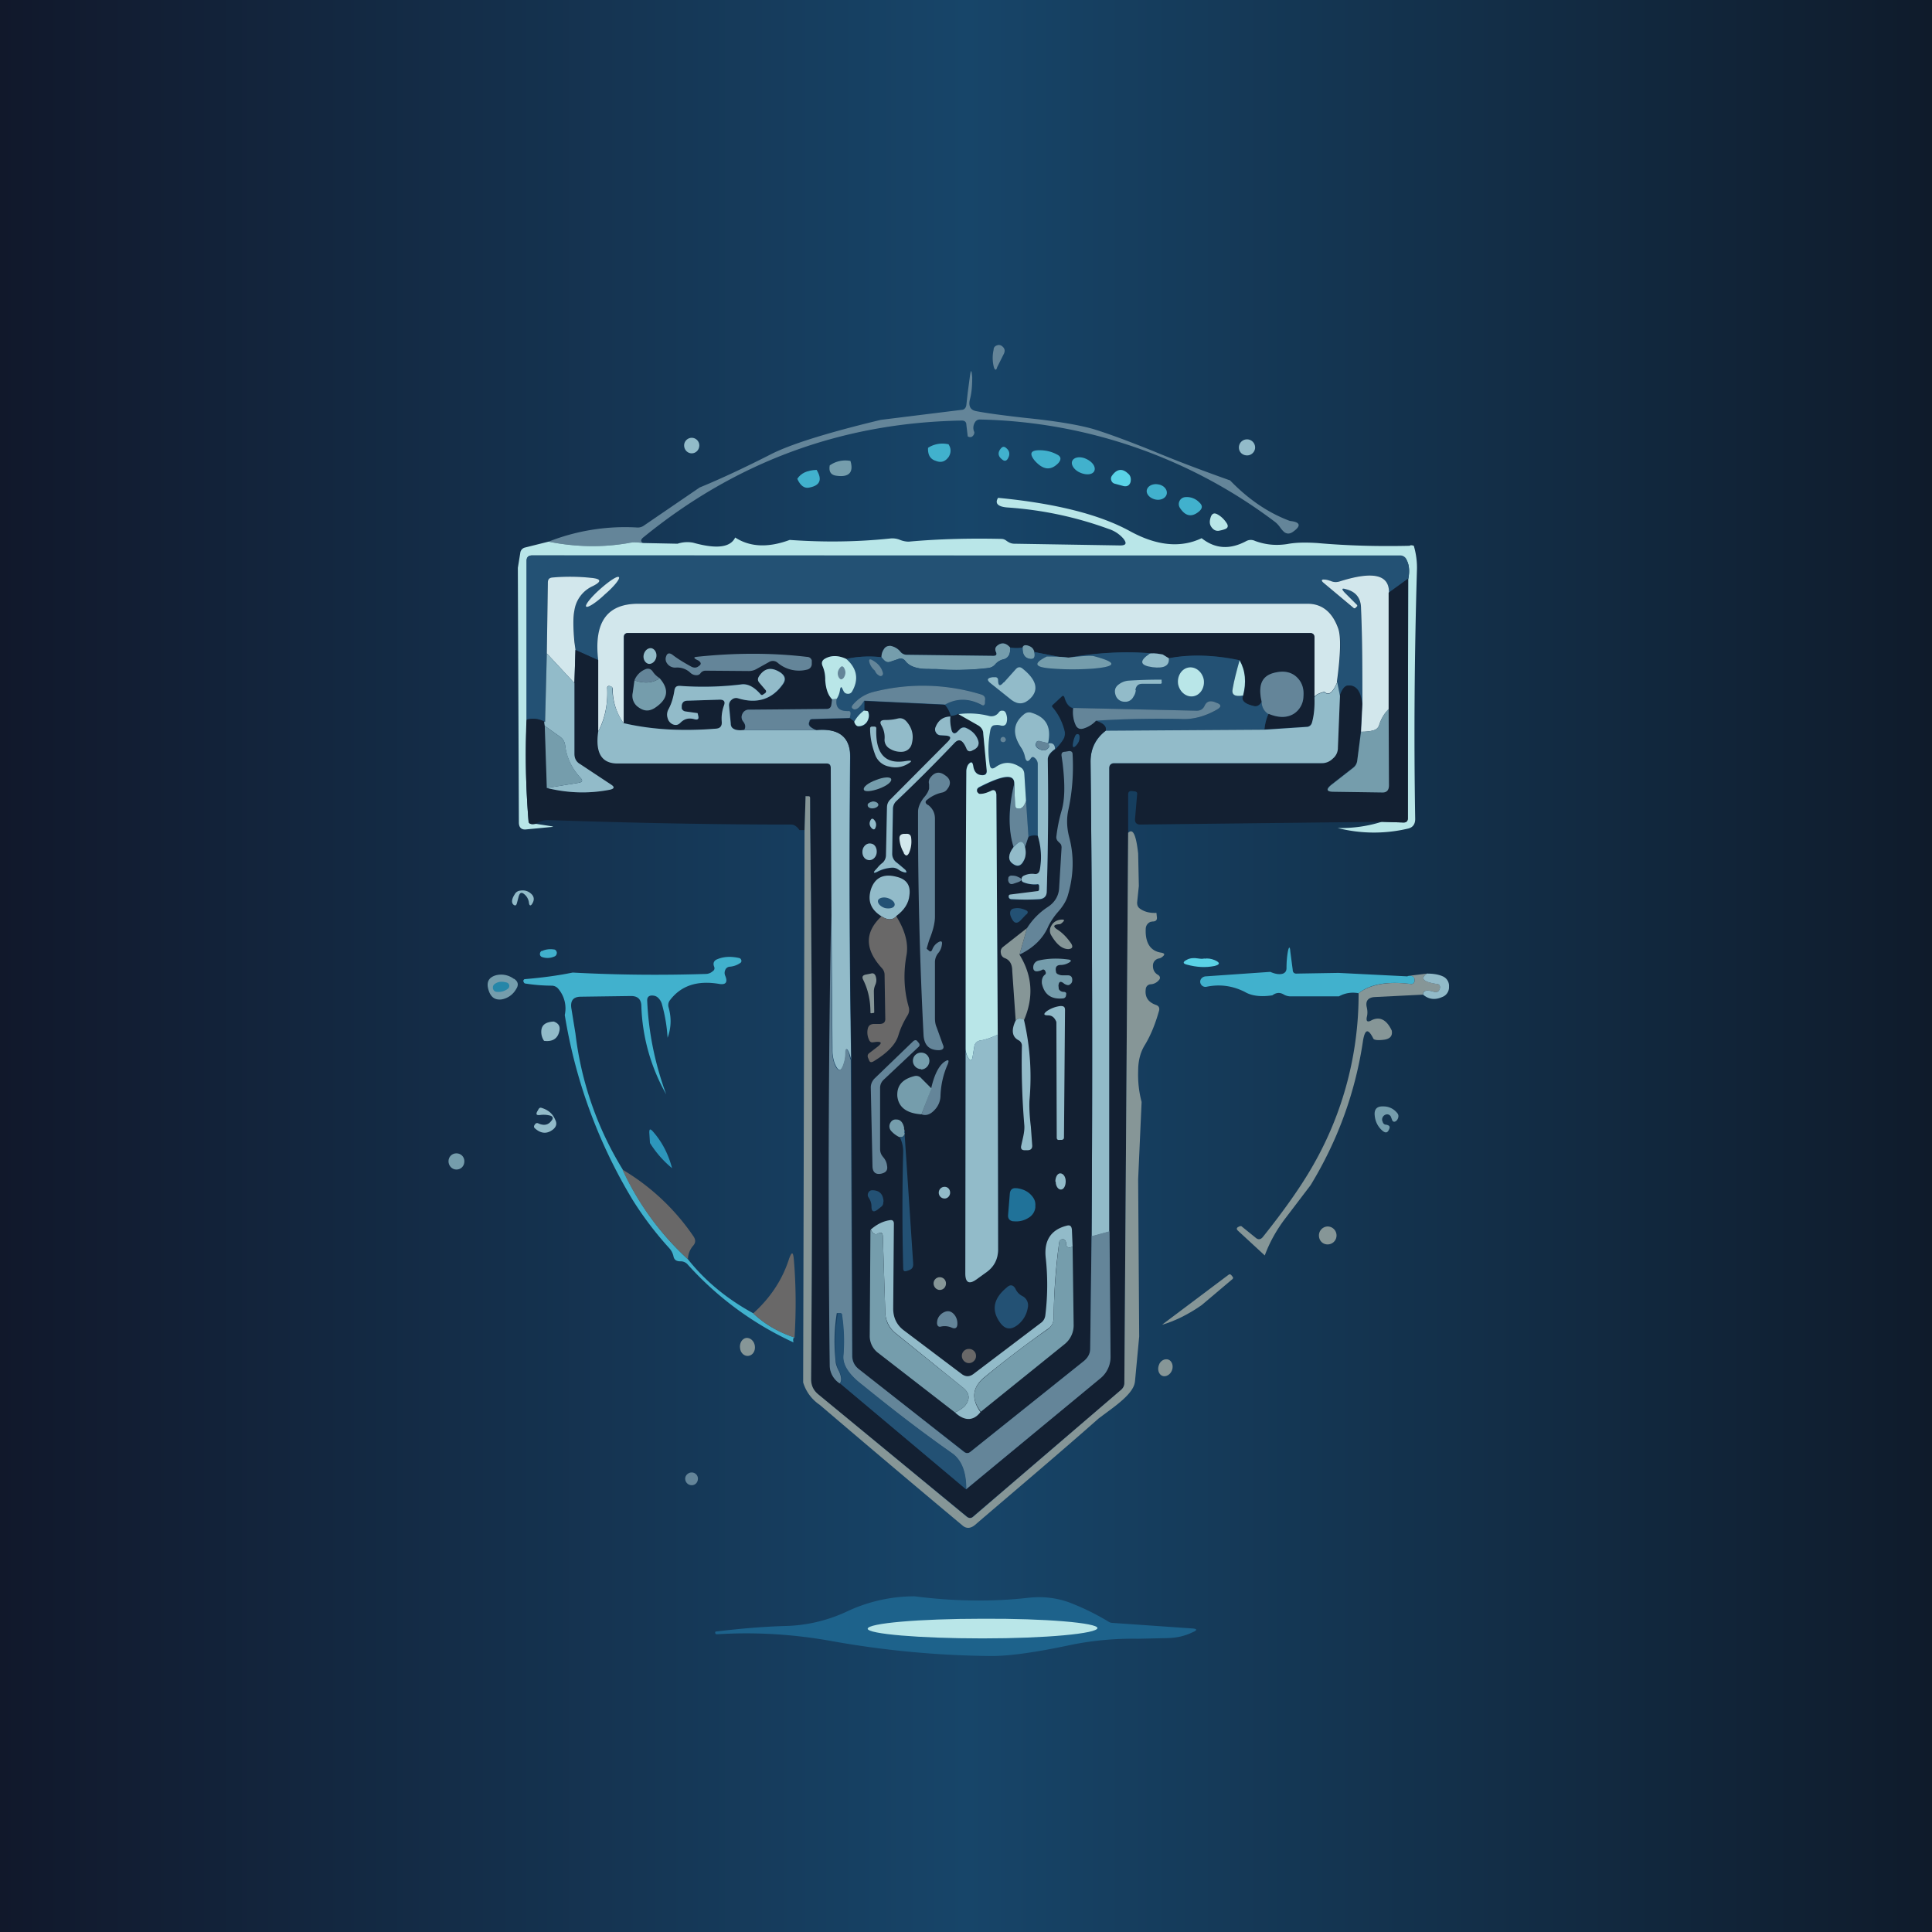 ﻿<?xml version="1.0" standalone="no"?>
<!DOCTYPE svg PUBLIC "-//W3C//DTD SVG 1.1//EN" 
"http://www.w3.org/Graphics/SVG/1.1/DTD/svg11.dtd">
<svg width="56" height="56" viewBox="0 0 56 56" xmlns="http://www.w3.org/2000/svg"><path fill="url(#a)" d="M0 0h56v56H0z"/><path d="M28.9 10.66c-.03.08-.06.07-.09-.01a1.06 1.06 0 0 1-.01-.51c0-.07.04-.11.1-.13.05-.02.1-.01.14.02.08.06.1.13.06.22l-.2.4Zm6.75 3.26c.54.56 1.12.95 1.74 1.18.3.03.34.14.08.32-.09.06-.17.06-.25 0a.83.83 0 0 1-.12-.14.73.73 0 0 0-.14-.15 14.69 14.69 0 0 0-8.55-2.97.16.16 0 0 0-.15.08.3.3 0 0 0-.03.26c.02.03.01.06 0 .09-.04.08-.1.1-.18.06l-.04-.34c0-.08-.05-.12-.13-.12-3.48.06-6.56 1.2-9.25 3.4-.06.06-.06.1 0 .15a1.15 1.15 0 0 0-.41 0c-.74.13-1.51.12-2.32-.04a6.05 6.05 0 0 1 2.57-.41.3.3 0 0 0 .2-.06l1.61-1.1c.68-.28 1.35-.6 2.02-.94.57-.3 1.65-.64 3.23-1.02l2.34-.29c.08 0 .13-.06.14-.14l.04-.36.06-.45c.03-.23.05-.23.07 0 0 .22-.01.44-.07.66-.04.19.02.3.2.33.31.06.77.12 1.38.19.9.09 1.55.2 1.98.32.4.12 1 .34 1.77.65.79.33 1.53.6 2.2.84Z" fill="#648599"/><path d="M20.05 13.14c.12 0 .22-.1.22-.23 0-.12-.1-.22-.22-.22s-.22.1-.22.22c0 .13.1.23.22.23Zm16.1.06c.12 0 .23-.1.23-.23a.23.23 0 1 0-.47 0c0 .13.1.23.24.23Z" fill="#92BBC9"/><path d="M27.5 12.89c.07.11.07.23 0 .35-.1.14-.22.18-.37.12-.17-.05-.24-.18-.23-.38a.77.77 0 0 1 .6-.1Zm1.51.11c.05-.06.1-.07.17 0 .08.07.1.17.04.28-.04.08-.1.1-.17.04-.12-.09-.14-.2-.04-.32Zm1.12.05c.18 0 .35.04.5.12.13.06.14.15.04.26-.22.22-.44.19-.68-.08-.16-.2-.12-.3.14-.3Zm1.18.65c.18.08.36.06.41-.05.05-.12-.06-.27-.24-.35-.17-.08-.35-.05-.4.06-.05.11.06.27.23.34Z" fill="#41B1CD"/><path d="M24.65 13.36c.1.33-.04.48-.4.43-.17-.02-.23-.12-.2-.3a.79.79 0 0 1 .6-.13Z" fill="#759DAC"/><path d="M23.67 13.62c.17.28.1.45-.2.51-.15.04-.27-.05-.36-.25.1-.16.28-.25.56-.26Z" fill="#41B1CD"/><path d="M32.23 13.79c.14-.2.3-.22.46-.07.08.06.1.15.08.25-.03.1-.1.14-.2.12l-.26-.07a.14.14 0 0 1-.1-.1.14.14 0 0 1 .02-.13Z" fill="#5AD2E6"/><path d="M33.5 14.48c.16.03.3-.05.32-.17.02-.13-.1-.25-.25-.27-.16-.03-.31.05-.33.17-.02.12.1.24.26.27Zm1.26.34c-.21.18-.4.15-.56-.1a.2.2 0 0 1-.01-.2.2.2 0 0 1 .16-.11.5.5 0 0 1 .41.15c.1.09.1.17 0 .26Z" fill="#41B1CD"/><path d="M34.83 15.6c.39.31.82.34 1.3.08a.28.28 0 0 1 .25 0c.3.11.6.14.93.09.26-.05.55-.05.87-.03.9.08 1.79.1 2.68.08.02-.02.06-.02.12 0 .07.24.1.48.09.72-.07 2.4-.09 4.8-.05 7.2 0 .15-.07.25-.22.28a4.28 4.28 0 0 1-2.03-.02c.44.01.87-.05 1.28-.18l.62.02c.09 0 .13-.04.13-.12l.02-6.94c.04-.23.03-.42-.06-.56a.2.2 0 0 0-.19-.11l-25.15-.01c-.1 0-.15.05-.15.15v4.61c-.05.98-.03 1.96.05 2.94 0 .08.08.1.22.08l.45.07c.05.01.05.02 0 .02l-.73.07c-.14.02-.22-.05-.22-.2l-.03-7.38.07-.43a.18.18 0 0 1 .14-.16l.68-.17c.8.16 1.58.17 2.32.04.13-.03.27-.02.42 0l1 .02a.9.9 0 0 1 .45-.03c.68.19 1.08.14 1.22-.15.43.28.96.3 1.58.07.98.07 1.94.06 2.9-.04a.58.58 0 0 1 .3.04c.1.04.19.05.25.05.88-.08 1.77-.1 2.68-.08.06 0 .11.02.16.06.07.05.14.08.22.08l3.07.05c.17 0 .2-.06.09-.2a.95.95 0 0 0-.43-.28 10.6 10.6 0 0 0-2.92-.62c-.29-.02-.38-.12-.28-.28 1.66.16 2.94.48 3.83.97.77.42 1.46.49 2.07.2Z" fill="#B9E6E8"/><path d="M35.56 15.17c.05.08.03.14-.06.17a.97.97 0 0 1-.15.04.2.2 0 0 1-.2-.06c-.1-.1-.1-.21-.05-.35.04-.09.1-.11.19-.06.11.06.2.15.27.26Z" fill="#B9E6E8"/><path d="m40.82 16.78-.56.4c0-.53-.47-.64-1.42-.33a.37.37 0 0 1-.27 0 .58.58 0 0 0-.18-.05c-.09 0-.1.03-.03.09l.86.73c.03.02.06.02.08 0l.04-.05v-.03l-.37-.37c-.1-.1-.08-.13.05-.1.28.08.42.27.43.57.03.91.05 1.83.04 2.76-.04-.36-.17-.54-.4-.53-.1 0-.18.1-.25.3l-.08-.4c.11-.8.12-1.32.04-1.55-.17-.48-.47-.72-.9-.72H18.5c-.9 0-1.28.55-1.15 1.64l-.67-.3-.02-.23a3.41 3.41 0 0 1-.01-.92.92.92 0 0 1 .53-.7c.27-.13.25-.2-.04-.24a5.8 5.8 0 0 0-1.13 0c-.09 0-.13.05-.13.14l-.03 2.05-.05 1.99a.69.69 0 0 0-.54-.07v-4.61c0-.1.06-.15.16-.15h25.15a.2.2 0 0 1 .2.12c.07.14.1.33.05.56Z" fill="#235174"/><path d="m16.68 18.83-.03.97-.8-.86.03-2.05c0-.1.04-.14.13-.15a5.8 5.8 0 0 1 1.13.01c.3.03.3.11.04.24a.92.92 0 0 0-.53.7c-.04.19-.04.5 0 .92l.03.22Z" fill="#D2E7EC"/><path d="M17.53 17.23c.27-.23.45-.46.41-.5-.04-.05-.28.11-.55.35-.26.23-.44.46-.4.5.03.05.28-.1.54-.35Zm22.73-.05v3.37c-.13.12-.22.27-.28.45a.22.22 0 0 1-.14.16c-.12.04-.25.05-.39.05l.04-.8c0-.94 0-1.86-.04-2.77 0-.3-.15-.49-.43-.56-.13-.04-.14-.01-.05.09l.37.37v.03l-.04.04c-.02.03-.05.03-.08 0l-.86-.72c-.07-.06-.06-.1.03-.09.06 0 .12.02.18.04.09.04.18.04.27.01.95-.3 1.43-.2 1.42.33Z" fill="#D2E7EC"/><path d="M40.81 16.78v6.94c0 .08-.05.13-.14.12l-.62-.02-7 .08c-.11 0-.16-.06-.15-.17l.06-.7c.01-.05-.01-.08-.06-.09l-.08-.01c-.08-.01-.12.02-.12.1v1.11l-.11 15.94c0 .09-.04.16-.1.21l-4.29 3.67c-.05.05-.11.05-.17 0l-4.32-3.55a.54.54 0 0 1-.2-.44 778.67 778.67 0 0 0-.03-16.84c0-.03 0-.04-.04-.04l-.07-.01c-.01 0-.02 0-.02.02l-.03.96h-.15a.35.35 0 0 0-.1-.11.22.22 0 0 0-.15-.05c-2.34 0-4.7-.05-7.04-.13-.1 0-.22.03-.34.1-.14.04-.22.01-.22-.07-.08-.98-.1-1.96-.06-2.94a.69.69 0 0 1 .54.07c-.03-.04-.03 0 0 .11l.05 1.8c.6.15 1.22.17 1.83.05.13-.03.14-.08.03-.15l-.9-.58a.35.35 0 0 1-.16-.3V19.8l.03-.96.67.3v2.06c-.09.62.1.93.56.93h6.05c.08 0 .12.04.12.13l.02 4.26a458.6 458.6 0 0 0-.04 13.09c0 .18.1.35.3.49L28 43.17l3.9-3.23a.77.77 0 0 0 .28-.62l-.03-3.63V22.27c0-.1.04-.14.14-.14h6.01c.13 0 .23-.05.32-.14.1-.09.14-.2.15-.32l.06-1.5c.07-.2.15-.3.25-.3.23-.01.36.17.4.53l-.04.81-.1.83a.3.3 0 0 1-.12.2l-.64.5c-.16.14-.14.2.07.2l1.39.03c.14 0 .21-.06.21-.2v-5.59l.55-.4Z" fill="#132032"/><path d="M38.76 19.77c-.13.31-.25.4-.37.28-.17.04-.27.1-.3.16l.01-1.72c0-.1-.04-.14-.13-.14H18.2c-.08 0-.12.04-.12.12v2.5a1.69 1.69 0 0 1-.32-1.01l-.01-.03a.1.1 0 0 0-.06-.04c-.06-.02-.1 0-.09.07.02.46-.07.88-.26 1.24v-2.06c-.13-1.1.25-1.64 1.16-1.64h19.4c.42 0 .72.24.89.72.08.23.07.74-.04 1.55Z" fill="#D2E7EC"/><path d="M38.1 20.2c.01.27 0 .51-.07.73a.17.17 0 0 1-.16.13l-1.22.08c.02-.18.06-.33.12-.45.3.12.54.12.73 0a.6.6 0 0 0 .28-.5.66.66 0 0 0-.18-.55c-.16-.16-.38-.2-.66-.14-.36.09-.48.36-.37.84-.06.1-.13.15-.23.13-.27-.07-.37-.17-.3-.31.1-.38.06-.72-.1-1.02a5.34 5.34 0 0 0-2.06-.06l-.18-.11a9.3 9.3 0 0 0-2.73.1.7.7 0 0 0-.27-.03l-.72-.14a.22.22 0 0 0-.14-.17c-.12-.05-.18-.03-.2.04-.12.02-.24.02-.36 0-.13-.14-.26-.16-.38-.05a.13.13 0 0 0-.05.1c0 .02 0 .05.02.08.03.08 0 .11-.07.11l-2.5-.03a.26.26 0 0 1-.21-.1.4.4 0 0 0-.28-.15.2.2 0 0 0-.2.09.47.47 0 0 0-.06.23c-.36-.04-.7-.02-1.02.05-.24-.11-.45-.11-.63 0-.07.05-.1.12-.06.2.05.1.07.24.08.42.02.25.08.43.2.55l-.02.14c0 .1-.06.14-.15.14l-2.24.02a.2.2 0 0 0-.19.12.2.2 0 0 0 .02.22c.07.09.08.17.03.25a.66.66 0 0 1-.24-.01c-.09-.03-.14-.08-.14-.18l-.05-.52a.2.2 0 0 1 .08-.17.19.19 0 0 1 .18-.04c.55.17.99.03 1.3-.4.1-.14.07-.25-.06-.34-.27-.18-.48-.14-.64.12a.12.12 0 0 0 .02.16l.18.22c.03.03.02.06-.01.09l-.06.04a.05.05 0 0 1-.07 0c-.19-.22-.38-.32-.57-.3a9.2 9.2 0 0 1-1.78.05c-.09 0-.13.03-.15.12-.03.2-.09.4-.18.57a.32.32 0 0 0-.02.24c.02.09.07.15.14.18.09.04.16.03.23-.04.11-.12.25-.15.42-.1.08.02.12 0 .1-.1l-.02-.07-.36-.06a.12.12 0 0 1-.1-.09.16.16 0 0 1 0-.09c.02-.09.08-.13.17-.13l.93-.03c.13 0 .17.06.12.18-.05.15-.07.3-.06.47 0 .12-.05.18-.16.19a8.7 8.7 0 0 1-2.69-.16l.01-2.49c0-.08.04-.12.12-.12h19.76c.09 0 .13.05.13.14v1.72Z" fill="#132032"/><path d="M29.28 18.77c0 .07 0 .13-.02.18a.23.23 0 0 1-.17.16.44.44 0 0 0-.24.15.32.32 0 0 1-.2.1 8.48 8.48 0 0 1-1.74.03c-.32 0-.54-.07-.66-.22-.05-.07-.12-.1-.2-.07l-.24.08a.17.17 0 0 1-.17-.03.34.34 0 0 1-.09-.1c0-.1.03-.17.07-.23.04-.07.1-.1.19-.1.1.02.2.07.28.16.05.07.12.1.2.1l2.5.03c.09 0 .11-.04.08-.11a.18.18 0 0 1-.02-.09c0-.03.02-.06.05-.09.12-.1.25-.1.38.05Zm.7.13a.3.3 0 0 1 .01.1c0 .08-.05.11-.13.1-.16-.02-.23-.13-.22-.33.02-.07.08-.09.2-.04.07.03.12.08.14.17Z" fill="#759DAC"/><path d="M33.7 18.97c-.21-.04-.34-.04-.38-.02-.3.2-.28.34.1.39.32.04.48-.04.46-.26.6-.12 1.29-.1 2.06.06-.1.31-.17.59-.22.83-.03.17.07.23.31.19-.06.14.04.24.3.3.1.03.18-.01.24-.12 0 .15.07.27.2.35-.06.12-.1.27-.12.45l-4.6.04c.03-.13-.07-.22-.29-.29.82-.06 1.64-.07 2.47-.05.35.02.7-.07 1.04-.27.14-.08.14-.15 0-.2-.18-.08-.3-.05-.36.1a.22.22 0 0 1-.22.13l-3.58-.08c-.12-.03-.2-.13-.26-.32-.02-.04-.04-.05-.08-.01l-.26.24c-.02.02-.02.04 0 .06.16.18.28.41.35.69.01.08 0 .15-.03.23-.06.1-.14.2-.24.3-.02-.14-.09-.2-.21-.17.1-.46-.05-.75-.47-.88a.22.22 0 0 0-.21.04c-.34.25-.37.58-.1 1 .06.07.1.15.11.24.03.14.09.16.18.04.02-.04.05-.05.09-.02.07.04.1.11.1.2v2.06a.37.37 0 0 0-.27.03l-.07-1.04-.05-.79a.23.23 0 0 0-.1-.19c-.27-.16-.51-.16-.74 0-.09.07-.14.05-.16-.05a2.8 2.8 0 0 1 .02-1.04c.02-.07.06-.11.13-.12h.17c.1.03.15 0 .17-.1a.42.42 0 0 0-.03-.24.11.11 0 0 0-.09-.08.11.11 0 0 0-.11.05.26.26 0 0 1-.29.1 2.28 2.28 0 0 0-.88-.05.5.5 0 0 1-.23.06.78.78 0 0 0-.17-.34c.35-.18.7-.18 1.07.02.05.02.08 0 .1-.05v-.07c.02-.1-.02-.16-.1-.19a5.77 5.77 0 0 0-3.15-.07 1.1 1.1 0 0 0-.58.38c-.05.05-.04.1.03.12.09.02.18-.07.3-.25v.28c-.12.1-.22.2-.3.33l-.12-.11c.04-.14.03-.2-.03-.2-.27.01-.39-.1-.35-.35a.61.61 0 0 0 .1-.28c.02-.08.04-.08.07 0l.03.05c.02.06.06.08.12.08s.1-.02.13-.07c.2-.35.14-.67-.17-.94.32-.07.66-.09 1.02-.05l.09.1c.05.05.1.06.17.03l.23-.08c.09-.03.16 0 .21.07.12.15.34.23.66.22h.23a8.3 8.3 0 0 0 1.5-.02.32.32 0 0 0 .2-.11.44.44 0 0 1 .25-.15.23.23 0 0 0 .17-.15.46.46 0 0 0 .02-.19c.12.02.24.02.36 0 0 .2.06.3.22.33.08.01.13-.02.13-.1a.3.3 0 0 0-.01-.1l.72.14a5.16 5.16 0 0 0-.36-.01c-.38.19-.36.3.06.34.43.04.86.04 1.28 0 .7-.05.7-.17.03-.35a3.9 3.9 0 0 0-.74.04c.93-.16 1.84-.2 2.73-.09Z" fill="#235174"/><path d="M18.66 18.97c-.03.12.03.24.13.27.1.02.2-.06.23-.18s-.03-.24-.13-.27c-.1-.02-.2.06-.23.18Zm-2.01.83v2.05c0 .14.06.24.17.3l.89.59c.11.07.1.12-.03.15-.61.12-1.22.1-1.83-.05l.92-.15c.12-.02.13-.07.05-.15-.24-.26-.4-.58-.44-.94a.34.34 0 0 0-.14-.24l-.45-.32c-.02-.11-.02-.15.01-.11l.05-1.99.8.86Z" fill="#92BBC9"/><path d="M20.3 19.52a.13.13 0 0 1-.1.05.25.25 0 0 1-.19-.07.55.55 0 0 0-.42-.15.28.28 0 0 1-.26-.13.21.21 0 0 1-.02-.2c.03-.09.09-.1.17-.05.18.14.37.25.57.36.07.03.14.03.2-.02.08-.05.08-.1 0-.16l-.08-.04c-.06-.04-.06-.06.01-.07 1.12-.12 2.2-.12 3.21 0 .07 0 .12.04.14.1v.12a.17.17 0 0 1-.14.15.95.95 0 0 1-.85-.2.21.21 0 0 0-.25-.02l-.36.2a.44.44 0 0 1-.23.06l-1.24-.01a.18.18 0 0 0-.16.08Z" fill="#648599"/><path d="m33.7 18.97.18.11c.02.22-.14.3-.47.26-.37-.05-.4-.18-.09-.39.04-.02.17-.02.38.02Z" fill="#92BBC9"/><path d="M24.53 19.1c.31.27.37.59.17.94a.13.13 0 0 1-.13.07.13.13 0 0 1-.12-.08l-.03-.06c-.03-.07-.05-.07-.07.01a.61.61 0 0 1-.1.28l-.13.01c-.12-.12-.18-.3-.2-.55a.95.95 0 0 0-.08-.42c-.03-.08-.02-.15.06-.2.18-.11.4-.11.63 0Z" fill="#B9E6E8"/><path d="M30.97 19.06c.42-.05.67-.06.74-.04.68.18.67.3-.03.36-.42.03-.85.03-1.28-.01-.42-.04-.44-.15-.06-.34a5.16 5.16 0 0 1 .63.03Z" fill="#759DAC"/><path d="M36.03 20.16c-.24.04-.34-.02-.3-.2.04-.23.11-.5.2-.82.17.3.2.64.1 1.02Z" fill="#B9E6E8"/><path d="M25.36 19.44a.5.5 0 0 1-.15-.21c-.04-.12-.01-.15.1-.08.15.09.24.2.28.35.01.03 0 .06-.02.08a.07.07 0 0 1-.09 0 .26.26 0 0 1-.12-.14Zm-1-.1c.04-.04.07-.03.1.01.06.1.06.19 0 .29-.06.07-.1.07-.15-.01-.05-.1-.03-.2.05-.29Z" fill="#648599"/><path d="m29.1 19.78.34-.38c.06-.07.13-.08.2-.02.4.32.48.61.23.86-.18.18-.36.19-.55.05l-.6-.48c-.13-.1-.11-.16.05-.18h.1c.04.01.06.04.06.08 0 .17.05.2.16.07Z" fill="#92BBC9"/><path d="M19.12 19.66c-.2.14-.44.16-.73.06a.57.57 0 0 1 .34-.33c.07-.02.13 0 .18.06.05.08.12.15.2.2Z" fill="#648599"/><path d="M21.57 21.16h2.09c.66-.06.99.2.98.79-.03 2.92-.02 5.84.03 8.76a1.36 1.36 0 0 0-.06-.2c-.06-.14-.1-.13-.1.02 0 .09-.01.18-.04.27-.08.28-.17.28-.28.01a1.14 1.14 0 0 1-.06-.4l-.03-3.89-.02-4.26c0-.09-.04-.13-.12-.13H17.9c-.46 0-.65-.3-.56-.93.2-.36.28-.78.26-1.24 0-.06.03-.09.09-.07a.1.1 0 0 1 .06.04v.03c0 .34.1.67.32 1 .81.19 1.7.24 2.69.16.11-.01.17-.07.16-.2a1.1 1.1 0 0 1 .06-.46c.05-.12.01-.18-.12-.18l-.93.03c-.1 0-.15.04-.17.13v.1c.02.04.05.07.1.08l.36.05.02.09c.02.08-.02.11-.1.09-.17-.05-.3-.02-.42.1-.07.07-.14.08-.23.04a.27.27 0 0 1-.14-.18.32.32 0 0 1 .02-.24c.1-.18.15-.37.18-.57.02-.09.06-.12.15-.12a9.2 9.2 0 0 0 1.78-.04c.19-.03.38.07.57.29.02.02.05.02.07 0l.06-.04c.03-.03.04-.06 0-.1l-.17-.2c-.05-.06-.05-.11-.02-.17.16-.26.37-.3.64-.12.13.1.15.2.06.33-.31.44-.75.58-1.3.41a.19.19 0 0 0-.18.04.2.2 0 0 0-.08.17l.05.52c0 .1.05.15.14.18.07.02.15.02.24.01Z" fill="#92BBC9"/><path d="M34.15 19.84c.05.23.25.38.45.34.2-.04.33-.26.29-.49-.05-.23-.25-.38-.45-.34-.2.04-.33.26-.29.49Z" fill="#B9E6E8"/><path d="M36.77 20.7a.41.41 0 0 1-.2-.36c-.11-.48 0-.75.37-.84.28-.07.5-.02.66.14.14.14.2.32.18.55a.61.61 0 0 1-.28.5c-.2.12-.44.12-.73 0Z" fill="#648599"/><path d="M19.12 19.66c.29.33.24.61-.14.86-.16.1-.3.1-.46-.01a.4.4 0 0 1-.18-.43l.05-.36c.29.1.53.08.73-.06Z" fill="#759DAC"/><path d="M32.92 20c0 .07-.03.14-.07.2a.26.26 0 0 1-.26.14.27.27 0 0 1-.25-.18c-.05-.14-.02-.25.1-.33a.53.53 0 0 1 .26-.1 13.84 13.84 0 0 1 .97-.03v.06c.01.04 0 .06-.04.06h-.52c-.12 0-.18.06-.2.18Zm5.84-.23.08.4-.06 1.5a.4.4 0 0 1-.15.32.44.44 0 0 1-.32.13H32.3c-.1 0-.15.06-.15.15V35.7l-.51.14c.03-4.59.02-9.17-.03-13.76 0-.37.15-.67.44-.9l4.6-.03 1.22-.08c.08 0 .14-.05.16-.13.06-.22.08-.46.07-.72.02-.07.12-.12.29-.16.12.12.24.03.37-.28Z" fill="#92BBC9"/><path d="m27.38 20.42-2.33-.11c-.12.18-.21.27-.3.25-.07-.03-.08-.07-.03-.13.16-.19.36-.31.58-.37a5.77 5.77 0 0 1 3.14.07c.1.03.13.1.11.18v.08c-.02.06-.05.07-.1.04-.36-.19-.72-.2-1.07 0Z" fill="#648599"/><path d="M31.1 20.52c0 .23.02.4.1.52.04.07.1.1.19.08a.87.87 0 0 0 .37-.23c.22.07.32.16.29.29-.3.22-.44.52-.44.89.05 4.59.06 9.17.03 13.76l-.04 3.26c0 .15-.06.26-.17.35l-3.3 2.64c-.05.05-.12.05-.18 0L24.9 39.7a.49.49 0 0 1-.19-.4l-.03-8.58c-.05-2.92-.06-5.84-.03-8.76 0-.59-.32-.85-.98-.8a.5.5 0 0 1-.18-.1.14.14 0 0 1-.03-.13c.02-.06.05-.08.1-.08l1.08-.03.13.1c.03.1.07.13.12.14.1 0 .2-.05.25-.14a.3.3 0 0 0 .03-.29l-.11-.03v-.28l2.33.11c.08.1.14.2.17.34a.46.46 0 0 0-.43.31c-.03.06-.02.11 0 .16.04.05.08.08.14.08h.14c.16.02.18.08.07.2l-1.67 1.67a.32.32 0 0 0-.1.22l-.02 1.39a.3.3 0 0 1-.1.22.91.91 0 0 0-.17.17c-.12.12-.1.15.05.07a.9.9 0 0 1 .38-.1.3.3 0 0 1 .21.06l.15.07c.08.02.1 0 .04-.06A1.3 1.3 0 0 0 26 25a.3.3 0 0 1-.14-.27l.03-1.29c0-.09.03-.17.1-.23a68.1 68.1 0 0 0 1.7-1.7c.11-.12.22-.06.32.17.04.09.1.11.18.06l.06-.03c.1-.06.14-.15.1-.26a.6.6 0 0 0-.34-.35.16.16 0 0 0-.19.03l-.06.06c-.09.09-.15.07-.18-.04a.93.93 0 0 1-.03-.4.5.5 0 0 0 .23-.06l.58.33a.3.3 0 0 1 .14.23l.1 1.07c0 .09-.03.14-.12.14-.15 0-.24-.08-.27-.26-.02-.13-.07-.14-.15-.04a.33.33 0 0 0-.05.2l-.02 8.04v6.5c0 .27.1.33.32.17l.29-.2a.77.77 0 0 0 .33-.67l-.01-6.2-.04-6.96c0-.12-.06-.16-.17-.1a.81.81 0 0 1-.3.08c-.02 0-.04 0-.05-.02a.1.1 0 0 1-.04-.06c0-.05.01-.08.05-.1.7-.37 1.04-.4 1.03-.12a3.51 3.51 0 0 0-.02 1.84c-.16.21-.17.37-.03.48.13.1.24.08.32-.07a.59.59 0 0 0 .04-.41l.1-.3c.1-.05.19-.05.27-.03.1.33.12.66.06 1-.02.08-.07.13-.17.11a.53.53 0 0 0-.31.07.09.09 0 0 0-.05.09c0 .04.02.06.06.08.13.05.26.07.39.06.04 0 .07.01.06.06v.08c0 .04-.02.06-.06.07l-.78.1c-.03 0-.04 0-.04.03s0 .05.02.07a.1.1 0 0 0 .07.03h.8c.13-.02.2-.09.21-.23.04-1.27.05-2.55.03-3.83 0-.1.07-.2.22-.3.1-.1.18-.2.24-.3a.32.32 0 0 0 .03-.23c-.07-.28-.19-.5-.35-.69-.02-.02-.02-.04 0-.06l.26-.24c.04-.04.06-.03.08.01.05.19.14.3.26.32Z" fill="#132032"/><path d="M24.25 20.26c-.04.25.08.36.35.35.06 0 .07.06.03.2l-1.07.03c-.06 0-.1.02-.1.08-.03.05-.02.1.02.14a.5.5 0 0 0 .18.1h-2.09c.05-.08.04-.16-.03-.25a.2.2 0 0 1-.02-.22.2.2 0 0 1 .19-.12l2.24-.02c.1 0 .14-.05.15-.14l.02-.14h.13Zm7.51.64a.82.82 0 0 1-.37.22c-.08.02-.15 0-.2-.08a.88.88 0 0 1-.08-.52l3.58.08c.1 0 .17-.04.22-.13.06-.15.18-.18.35-.1.15.05.15.12.01.2-.35.2-.7.29-1.04.27a29 29 0 0 0-2.47.05Z" fill="#648599"/><path d="M25.05 20.6c.07 0 .1.01.11.02.04.1.03.2-.03.3a.29.29 0 0 1-.25.13c-.05 0-.1-.05-.12-.13.07-.13.17-.24.29-.33Zm4.69 2.61c-.04.14-.1.21-.18.23-.1.01-.14-.03-.14-.12l-.02-.61c0-.29-.33-.25-1.03.11-.04.03-.06.06-.05.11 0 .03.02.04.04.06.01.02.03.02.06.02.1 0 .2-.04.29-.08.1-.06.16-.02.17.1l.04 6.96c-.17.08-.33.14-.5.17a.2.2 0 0 0-.18.18l-.05.3c-.02.11-.06.12-.12.03a.53.53 0 0 1-.08-.26c0-2.68 0-5.36.02-8.04a.4.4 0 0 1 .05-.2c.08-.1.13-.1.15.04.03.18.12.26.27.26.09 0 .13-.05.12-.14l-.1-1.07c0-.1-.06-.18-.14-.23l-.58-.33c.3-.04.6-.02.88.05a.26.26 0 0 0 .29-.1.11.11 0 0 1 .11-.05c.05 0 .08.03.1.08.03.08.04.16.02.25s-.08.12-.17.1a.38.38 0 0 0-.17-.01c-.07 0-.11.05-.13.12-.07.36-.08.7-.02 1.04.02.1.07.12.16.06.23-.17.47-.17.73 0 .07.04.1.1.11.18l.05.79Z" fill="#B9E6E8"/><path d="m40.25 20.55.01 2.21c0 .15-.07.22-.21.21l-1.4-.02c-.2 0-.22-.07-.06-.2l.64-.5a.3.3 0 0 0 .11-.2l.11-.84c.14 0 .27-.01.39-.05a.22.22 0 0 0 .14-.16c.06-.18.15-.33.27-.45Z" fill="#759DAC"/><path d="m30.38 21.54-.23-.05c-.08-.03-.12 0-.13.1 0 .03.02.07.06.1.15.09.25.08.33-.04 0-.02 0-.06-.03-.1.12-.03.2.02.2.16-.14.1-.21.2-.21.3a81.4 81.4 0 0 1-.03 3.83c0 .14-.08.21-.21.22-.26.02-.52.02-.8 0a.1.1 0 0 1-.07-.02.07.07 0 0 1-.02-.07c0-.02.01-.03.03-.04l.79-.1c.04 0 .06-.02.06-.06v-.08c0-.05-.02-.07-.06-.06a.86.86 0 0 1-.4-.06.08.08 0 0 1-.05-.08c0-.04.01-.07.05-.1.1-.05.2-.07.31-.06.1.02.15-.03.17-.12.06-.33.04-.66-.06-.99v-2.06a.23.23 0 0 0-.1-.2c-.04-.03-.07-.02-.1.02-.08.12-.14.1-.17-.04a.73.73 0 0 0-.1-.25c-.28-.41-.25-.74.09-1a.22.22 0 0 1 .2-.03c.43.13.58.42.48.88Zm-2.83-.78c-.02.13 0 .26.03.4.03.11.1.13.18.04l.06-.06a.16.16 0 0 1 .2-.03c.17.08.28.2.33.35.04.11 0 .2-.1.26l-.06.03c-.08.05-.15.03-.18-.06-.1-.23-.2-.29-.33-.17-.57.6-1.13 1.16-1.7 1.7a.32.32 0 0 0-.1.23l-.02 1.3c0 .1.05.2.14.26l.24.2c.05.07.04.09-.04.07a.42.42 0 0 1-.15-.07.3.3 0 0 0-.21-.06 1.1 1.1 0 0 0-.38.1c-.15.08-.17.05-.05-.07.05-.06.1-.12.17-.17a.3.3 0 0 0 .1-.22l.03-1.39c0-.08.03-.16.09-.22l1.67-1.68c.11-.11.1-.17-.07-.18l-.14-.01a.15.15 0 0 1-.13-.08.16.16 0 0 1-.01-.16c.08-.2.23-.3.43-.3Zm-2 .27c-.06-.1-.03-.16.1-.16.12 0 .24-.01.36-.04.11-.03.2 0 .28.1.15.18.2.39.14.62a.3.3 0 0 1-.27.24.6.6 0 0 1-.37-.09.29.29 0 0 1-.15-.28.67.67 0 0 0-.09-.39Z" fill="#92BBC9"/><path d="m15.85 22.84-.06-1.8.45.32c.08.06.13.14.14.24.05.36.2.68.44.94.08.08.07.13-.05.15l-.92.15Z" fill="#759DAC"/><path d="M25.4 21.11c-.03.74.26 1.05.85.95.2-.03.21 0 .03.1a.69.69 0 0 1-.5.06.53.53 0 0 1-.4-.31c-.1-.26-.16-.52-.16-.79 0-.04.02-.06.06-.06h.06c.04 0 .06.02.06.05Z" fill="#92BBC9"/><path d="M31.1 21.55a.76.76 0 0 1 .07-.23c.02-.03.04-.05.07-.04.03 0 .05.03.05.06.01.1-.02.18-.09.26-.08.09-.12.07-.1-.05Z" fill="#235174"/><path d="M29 21.45c0-.04.01-.07.06-.09.03 0 .06 0 .08.04.02.03.02.05 0 .08a.07.07 0 0 1-.07.03.07.07 0 0 1-.07-.06Zm1.38.09c.03.05.04.09.03.1-.08.13-.18.14-.33.04a.11.11 0 0 1-.05-.1c0-.08.04-.12.12-.1l.23.06Zm-.83 6.13.22-.77a2 2 0 0 1 .6-.61c.2-.13.32-.32.33-.56l.07-1.16c0-.05-.01-.1-.05-.13l-.05-.05a.17.17 0 0 1-.05-.15c.03-.25.08-.5.15-.74.1-.33.1-.79.03-1.38l-.03-.21c-.01-.08.02-.12.1-.12l.12-.02c.07 0 .1.03.1.1.03.55-.01 1.08-.12 1.59-.06.26-.05.53.02.8.15.56.13 1.13-.04 1.7-.04.14-.13.3-.29.48a2 2 0 0 0-.27.4c-.15.36-.44.64-.84.83Zm-2.65-4.34c.13.1.2.23.2.4v2.84c0 .17-.05.39-.16.66a4.56 4.56 0 0 0-.08.27l.06.05c.04.04.07.04.1-.02a.4.4 0 0 1 .18-.22c.09-.05.12-.02.1.08a.46.46 0 0 1-.1.23.42.42 0 0 0-.1.28v1.6c0 .1.01.19.05.28l.18.5c.05.1 0 .16-.12.16-.28 0-.42-.15-.44-.43a121.2 121.2 0 0 1-.16-6.48c0-.12.05-.25.16-.4.09-.1.14-.19.16-.27v-.13a.21.21 0 0 1 .03-.18c.12-.17.27-.2.43-.08.16.1.19.25.07.4a.24.24 0 0 1-.14.1 1 1 0 0 0-.43.2c-.08.05-.08.11 0 .16Z" fill="#648599"/><path d="M25.48 22.86c.22-.08.38-.2.35-.28-.02-.07-.22-.06-.44.03-.22.08-.38.2-.35.28.02.07.22.05.44-.03Z" fill="#759DAC"/><path d="m29.4 22.7.02.62c0 .1.05.13.14.12.08-.02.14-.1.18-.23l.07 1.04-.1.3a.36.36 0 0 0-.03-.09c-.04-.06-.09-.08-.15-.04a.52.52 0 0 0-.15.13c-.16-.5-.15-1.11.02-1.84Z" fill="#648599"/><path d="M32.7 24.14c.14-.14.23.06.29.6l.02.94-.05.48c0 .08.02.14.1.19.12.08.27.12.46.11l.01.1c.02.1-.02.15-.12.15l-.06.01a.22.22 0 0 0-.14.2c-.02.4.13.64.43.69.13.02.14.06.03.14a.2.2 0 0 1-.07.03.21.21 0 0 0-.18.18c-.01.14.04.24.15.3.06.04.07.1.02.15a.33.33 0 0 1-.24.12.15.15 0 0 0-.14.14c-.03.23.07.38.3.46.08.03.1.08.09.15-.1.36-.23.7-.41 1-.14.22-.2.48-.2.76-.01.3.02.6.1.9l-.1 2.24.03 4.56-.12 1.28a.5.5 0 0 1-.07.22c-.1.18-.32.38-.63.61l-.35.26c-1.13 1-2.34 2.02-3.6 3.1-.13.1-.25.1-.36 0a498.58 498.58 0 0 1-4.13-3.49 1.2 1.2 0 0 1-.48-.65l.04-16 .03-.97c0-.02 0-.03.02-.02h.07c.03 0 .04.02.04.05v.7c.07 5.52.07 10.9.03 16.14 0 .18.06.32.2.44l4.32 3.56c.06.04.12.04.17 0l4.29-3.68c.06-.05.1-.12.1-.2l.11-15.95Z" fill="#869697"/><path d="M25.31 23.43c.09-.01.15-.06.15-.1 0-.06-.08-.1-.16-.1-.09.02-.16.06-.15.11 0 .06.07.1.16.09Z" fill="#759DAC"/><path d="M25.23 23.78c.03-.06.07-.07.12 0a.2.2 0 0 1 .03.2c-.02.07-.06.08-.12.02-.06-.07-.07-.14-.03-.22Z" fill="#92BBC9"/><path d="M26.2 24.72a.9.9 0 0 1-.13-.42c0-.08.04-.12.12-.13h.07c.09-.01.14.03.15.11.02.16 0 .3-.06.44-.05.1-.1.1-.16 0Z" fill="#D2E7EC"/><path d="M29.71 24.55c.04.16.02.3-.04.4-.08.16-.19.18-.32.08-.14-.1-.13-.27.03-.48.05-.05.1-.1.15-.13.06-.04.11-.02.15.04l.03.09Zm-4.71.1c-.02.14.05.26.17.28.11.02.22-.07.24-.2.02-.14-.05-.27-.17-.28-.11-.02-.22.07-.24.2Zm.98 1.91c-.1.11-.25.12-.43 0-.32-.2-.41-.46-.3-.8.12-.33.37-.45.76-.34.27.07.39.25.35.53-.02.23-.15.43-.38.6Z" fill="#92BBC9"/><path d="M29.33 25.38c.06 0 .13.01.18.04.13.05.13.1 0 .15l-.12.04c-.1.04-.15 0-.17-.1l.01-.08a.1.1 0 0 1 .1-.05Z" fill="#648599"/><path d="m15.03 26-.05.19c-.02.06-.05.07-.1.03-.06-.06-.05-.16.04-.3a.2.2 0 0 1 .13-.1c.14-.03.26 0 .36.1.07.07.08.16.03.25-.05.1-.1.1-.11-.02a.38.38 0 0 0-.1-.2c-.1-.1-.16-.1-.2.05Z" fill="#92BBC9"/><path d="M25.65 26.32c.13.03.26 0 .28-.08.02-.08-.07-.17-.2-.21-.13-.04-.26 0-.28.07-.02.08.07.18.2.22Zm4.1.18-.17.18c-.1.1-.18.08-.24-.03a.46.46 0 0 1-.06-.15c-.01-.1.03-.16.13-.17.1-.02.21 0 .32.05.07.03.08.07.02.13Z" fill="#235174"/><path d="m24.66 30.71.04 8.58c0 .17.07.3.2.4l3.05 2.4c.06.04.12.04.18-.01l3.3-2.64c.1-.09.17-.2.17-.35l.04-3.26.52-.14.03 3.63a.8.8 0 0 1-.28.62L28 43.17c0-.5-.13-.84-.4-1.04a41.1 41.1 0 0 1-2.54-1.93l-.1-.08c-.37-.29-.55-.57-.52-.84.03-.38.01-.77-.04-1.16 0-.04-.02-.05-.06-.06h-.06c-.02 0-.03 0-.03.03-.07.45-.08.9-.03 1.36 0 .08.04.19.1.3.07.16.08.28.02.35a.63.63 0 0 1-.29-.5c-.05-4.35-.04-8.71.04-13.08l.03 3.9c0 .15.02.28.06.4.1.26.2.26.28-.02a.94.94 0 0 0 .04-.27c0-.15.04-.16.1-.02l.05.2Z" fill="#648599"/><path d="M25.98 26.56c.25.4.35.77.3 1.1-.1.53-.08 1.04.06 1.53a.3.3 0 0 1-.04.25c-.11.18-.2.37-.26.57-.08.27-.33.52-.73.76-.06.03-.1.02-.12-.04l-.03-.07c-.02-.05-.01-.1.03-.13l.26-.2c.12-.1.1-.14-.05-.13l-.08.01c-.06.01-.1 0-.13-.07a.5.5 0 0 1-.04-.31c.02-.1.07-.14.17-.15h.17c.12 0 .18-.05.17-.17l-.02-1.25a.28.28 0 0 0-.08-.2c-.5-.55-.5-1.04-.01-1.5.18.12.32.11.43 0Z" fill="#696868"/><path d="M30.66 26.95c.15.1.28.24.39.4.06.1.03.15-.08.16-.18 0-.34-.13-.5-.4a.26.26 0 0 1 0-.27c.05-.1.14-.16.25-.18.14-.02.16.01.05.1a.11.11 0 0 1-.07.03c-.17.01-.19.07-.04.16Zm-.89-.05-.22.77c.37.6.42 1.23.13 1.9-.1-.06-.18-.06-.24.01l-.1-1.44c0-.2-.08-.32-.22-.37a.17.17 0 0 1-.11-.15.17.17 0 0 1 .06-.17l.7-.55Z" fill="#869697"/><path d="m38.8 28.2 1.99.1a.2.2 0 0 1 .13-.01.1.1 0 0 1 .08.08v.08c-.02.06-.06.08-.12.07-.66-.08-1.16 0-1.5.27a.83.83 0 0 0-.57.09H37.4a.4.4 0 0 1-.2-.06c-.11-.06-.21-.05-.32.03-.32.05-.6.02-.8-.1-.34-.17-.7-.23-1.1-.15a.15.15 0 0 1-.17-.07.14.14 0 0 1 0-.15.18.18 0 0 1 .14-.08l1.87-.13c.16.07.28.08.37.05.07-.03.1-.08.1-.16 0-.15.01-.31.04-.48.03-.15.06-.15.07 0l.07.53c0 .08.05.12.13.11l1.2-.02Zm-23.1-.63a.6.6 0 0 1 .35-.05c.05 0 .08.04.09.09 0 .05-.02.09-.06.11a.49.49 0 0 1-.37.02.09.09 0 0 1-.06-.08c0-.04.01-.07.05-.1Zm3.65 2.51a4.56 4.56 0 0 0-.16-.96.4.4 0 0 0-.14-.22.23.23 0 0 0-.1-.04c-.13-.02-.2.03-.19.16.04.9.22 1.8.55 2.7a5.54 5.54 0 0 1-.72-2.55c0-.2-.1-.3-.3-.3l-1.45.02c-.22 0-.31.11-.28.33l.12.74a9.7 9.7 0 0 0 1.37 3.94 8.1 8.1 0 0 0 1.89 2.6c.5.63 1.13 1.15 1.9 1.57.32.31.72.54 1.2.7-.05 0-.06.05-.04.14a9.4 9.4 0 0 1-3.06-2.25.27.27 0 0 0-.22-.1c-.11 0-.18-.04-.2-.15a.51.51 0 0 0-.12-.23 9.9 9.9 0 0 1-1.05-1.38 14.98 14.98 0 0 1-1.98-5.38.88.88 0 0 0-.18-.75.25.25 0 0 0-.2-.1 5 5 0 0 1-.75-.06c-.04 0-.06-.03-.07-.07v-.02c.01-.02.02-.04.05-.04.48-.04.94-.1 1.38-.19 1.3.07 2.6.08 3.86.04a.3.3 0 0 0 .2-.08c.05-.03.06-.08.04-.13-.04-.1-.01-.18.1-.22.2-.08.41-.08.63-.03.03.01.05.03.06.07 0 .03 0 .05-.03.07-.1.07-.2.1-.3.11a.15.15 0 0 0-.14.1.2.2 0 0 0 0 .16c.08.19.02.27-.17.24-.64-.11-1.11.05-1.43.47a.23.23 0 0 0-.04.21c.09.32.07.61-.03.88Z" fill="#41B1CD"/><path d="M30.19 28.12a.34.34 0 0 1-.1.03c-.1.02-.15-.03-.14-.13a.2.2 0 0 1 .16-.18c.26-.06.54-.07.84-.03.11.01.12.05.02.1a.46.46 0 0 1-.22.06c-.13 0-.17.07-.14.2 0 .03.03.06.06.07a.3.3 0 0 0 .15.03h.13c.09 0 .13.05.13.13 0 .05-.01.09-.05.12-.03.03-.06.04-.1.03a.24.24 0 0 1-.1-.05c-.09-.07-.14-.05-.15.07l.01.1c.03.05.08.08.14.08.06 0 .09.03.07.09 0 .06-.04.1-.1.1-.34.03-.53-.12-.6-.43-.01-.1.01-.2.09-.26.02-.02.03-.04.02-.07-.02-.07-.06-.1-.12-.06Z" fill="#759DAC"/><path d="M34.91 27.79c.1-.02.2 0 .3.04.16.07.16.13-.01.17-.25.05-.5.04-.8-.04-.12-.03-.12-.08 0-.14.09-.05.2-.06.32-.04.07.01.13.02.2 0Z" fill="#5AD2E6"/><path d="M41.36 28.22c-.2.14-.11.24.29.3.06 0 .09.04.09.1 0 .03 0 .05-.02.07-.03.06-.08.08-.15.06-.22-.07-.33-.04-.32.08l-1.4.07c-.2.01-.28.12-.23.31.02.1.02.18 0 .26-.03.14.02.17.14.1.23-.11.43-.02.58.3.03.16-.05.25-.25.27-.17.02-.26 0-.28-.03-.15-.3-.24-.29-.3.04-.22 1.5-.73 2.9-1.52 4.2l-.73.96c-.26.34-.46.7-.6 1.08l-.78-.72c-.04-.04-.04-.07 0-.1l.06-.03h.04l.42.34c.07.06.14.05.2-.02.64-.8 1.13-1.5 1.47-2.1a9.97 9.97 0 0 0 1.31-4.97c.34-.26.84-.35 1.5-.27.06.01.1-.01.12-.07v-.08a.12.12 0 0 0-.08-.08.29.29 0 0 0-.13 0l.57-.07Z" fill="#869697"/><path d="M14.9 28.37c.12.08.14.18.06.3a.6.6 0 0 1-.43.3c-.2.02-.32-.08-.38-.31-.05-.2.02-.33.22-.39a.61.61 0 0 1 .52.1Z" fill="#759DAC"/><path d="m25.33 28.76.01.57c0 .02 0 .03-.02.03l-.06.01c-.02 0-.03 0-.03-.03 0-.35-.07-.66-.21-.94-.04-.08-.02-.13.07-.15l.15-.03c.07-.02.11 0 .14.07.03.09.03.17-.01.26a.46.46 0 0 0-.04.2Z" fill="#869697"/><path d="M41.36 28.22c.2 0 .35.03.46.08a.3.3 0 0 1 .18.3.3.3 0 0 1-.2.3c-.2.09-.39.07-.55-.07 0-.12.1-.15.32-.08.07.02.12 0 .15-.06a.15.15 0 0 0 .02-.07c0-.06-.03-.1-.1-.1-.39-.06-.48-.16-.28-.3Z" fill="#92BBC9"/><path d="M14.34 28.52c.1-.07.21-.08.35-.04a.1.1 0 0 1 .07.08.1.1 0 0 1-.04.1.44.44 0 0 1-.31.09c-.06 0-.1-.03-.12-.09-.01-.06 0-.1.05-.14Z" fill="#2686A8"/><path d="M30.6 29.58c-.05-.1-.12-.15-.23-.15-.12 0-.13-.04-.03-.12a.88.88 0 0 1 .4-.15c.1 0 .13.03.13.12l-.03 3.69c0 .04-.02.06-.06.07h-.06c-.06.01-.09-.01-.09-.07l-.01-3.3c0-.04 0-.06-.02-.09Zm-.92-.02c.18.78.23 1.55.16 2.33-.01.19 0 .44.04.77l.04.55c0 .09-.05.13-.14.13h-.08c-.08 0-.12-.04-.1-.13l.04-.18c.04-.17.06-.3.05-.42a21.7 21.7 0 0 1-.07-2.28.18.18 0 0 0-.1-.18c-.19-.1-.21-.3-.08-.57.06-.07.14-.07.24-.02Zm-13.77.07a.65.65 0 0 1 .14-.02c.14.05.2.14.16.29-.05.21-.2.3-.44.27a.45.45 0 0 1-.08-.23c-.01-.17.06-.27.22-.31Zm13.01.36.01 6.22c0 .28-.11.5-.33.66l-.29.21c-.22.16-.33.1-.33-.17l.01-6.5c0 .11.03.2.08.26.06.1.1.08.12-.03l.05-.3a.2.2 0 0 1 .17-.18c.18-.03.34-.09.5-.17Z" fill="#92BBC9"/><path d="M25.6 33.54c.06.07.1.15.11.24.03.14-.03.21-.17.24-.16.03-.24-.04-.25-.2l-.05-2.3c0-.1.04-.18.1-.25l1.13-1.09c.05-.04.09-.04.12 0l.05.06c.02.04.02.07-.01.1l-1.02.96a.32.32 0 0 0-.1.24v1.76c0 .1.03.17.09.24Z" fill="#648599"/><path d="M26.7 31c.13 0 .24-.12.24-.25s-.1-.24-.24-.24c-.13 0-.24.1-.24.24 0 .13.11.24.24.24Z" fill="#759DAC"/><path d="m26.71 32.3.28-.75c.09-.4.22-.65.38-.77.12-.08.15-.06.1.07-.13.29-.2.6-.21.93a.6.6 0 0 1-.15.37c-.13.15-.26.2-.4.15Z" fill="#648599"/><path d="m27 31.55-.29.75c-.43-.03-.66-.2-.7-.52-.02-.31.14-.5.5-.59a.2.2 0 0 1 .2.07l.29.29Z" fill="#759DAC"/><path d="M15.92 32.33a.74.74 0 0 0-.27-.01c-.1.01-.12-.02-.08-.1l.04-.07c.02-.03.04-.05.08-.04.2.06.33.17.4.34.06.11.04.2-.05.28-.17.14-.35.14-.53-.02-.04-.03-.04-.07-.01-.11.03-.05.07-.06.12-.03.15.06.27.04.36-.08.07-.08.05-.14-.06-.16Z" fill="#92BBC9"/><path d="M40.2 32.3a.15.15 0 0 0-.12.08.14.14 0 0 0 0 .14.1.1 0 0 0 .1.08c.1.02.12.06.08.14-.04.1-.1.1-.17.05a.64.64 0 0 1-.24-.43c-.03-.2.05-.3.25-.29a.5.5 0 0 1 .38.17c.06.06.07.12.03.2a.2.2 0 0 1-.04.05c-.05.04-.1.03-.12-.03a3.97 3.97 0 0 1-.03-.08.12.12 0 0 0-.12-.08Zm-14 .4c.02.07.03.12.02.16 0 .05-.03.08-.08.1h-.07a.75.75 0 0 1-.24-.18.2.2 0 0 1-.03-.22c.04-.08.1-.12.19-.11.11 0 .19.09.22.26Z" fill="#759DAC"/><path d="M19.48 33.86a2.98 2.98 0 0 1-.64-.73l-.02-.3c0-.1.02-.12.09-.05.27.3.46.66.57 1.08Z" fill="#2D96BC"/><path d="M26.07 32.96h.07c.05-.02.07-.05.08-.1l-.01-.15.26 3.93c0 .1-.04.15-.13.18l-.06.02c-.07.02-.1 0-.1-.08a64.5 64.5 0 0 1 0-3.4.95.95 0 0 0-.1-.4Z" fill="#235174"/><path d="M13.23 33.9c.13 0 .23-.1.23-.24 0-.13-.1-.23-.23-.23s-.23.1-.23.23.1.24.23.24Z" fill="#759DAC"/><path d="M19.94 36.5a8.1 8.1 0 0 1-1.9-2.6 6.5 6.5 0 0 1 2.07 1.95c.06.1.05.18-.02.26a.61.61 0 0 0-.15.39Z" fill="#696868"/><path d="M30.6 34.25c0 .13.07.23.15.23.08 0 .14-.1.14-.24 0-.13-.07-.23-.16-.23-.08 0-.14.11-.14.24Zm-3.22.49c.09 0 .16-.08.16-.17 0-.1-.07-.17-.16-.17-.1 0-.17.08-.17.17 0 .1.08.17.17.17Z" fill="#92BBC9"/><path d="M25.6 34.83a.15.15 0 0 1-.06.15l-.1.08c-.12.09-.18.06-.18-.09 0-.1-.03-.18-.09-.27a.13.13 0 0 1 0-.13.12.12 0 0 1 .11-.07c.2 0 .32.1.33.33Z" fill="#235174"/><path d="M29.27 34.6c.01-.11.07-.17.18-.16h.02c.16.02.3.08.4.18.1.1.15.2.14.33V35a.4.4 0 0 1-.2.3.66.66 0 0 1-.42.1h-.03c-.1-.02-.15-.08-.14-.19l.05-.61Z" fill="#207299"/><path d="M31.09 36.13a.2.2 0 0 1-.09.03c-.07 0-.1-.04-.1-.12 0-.02 0-.05-.02-.07a.07.07 0 0 0-.06-.05c-.07 0-.11.02-.12.1-.1.71-.15 1.44-.16 2.18 0 .14-.06.25-.17.32-.62.44-1.23.9-1.85 1.41-.34.29-.37.62-.1 1-.2.26-.46.27-.74.01a.94.94 0 0 0 .28-.18c.17-.2.15-.38-.05-.54l-1.94-1.57a.8.8 0 0 1-.31-.63l-.07-2.17c0-.11-.05-.15-.15-.09-.07.04-.14 0-.2-.12.17-.15.35-.24.54-.27.09-.02.13.02.13.1l-.02 2.46c0 .26.1.48.32.64l1.67 1.26c.11.08.22.08.33 0l1.98-1.5c.07-.06.1-.13.11-.21.07-.57.07-1.13.01-1.67-.05-.48.14-.8.6-.92.1-.03.15 0 .16.12l.02.48Z" fill="#92BBC9"/><path d="M38.48 36.07c.14 0 .26-.11.26-.26a.26.26 0 0 0-.26-.26.26.26 0 0 0-.25.26c0 .15.11.26.25.26Z" fill="#869697"/><path d="m27.68 40.94-2.22-1.72a.61.61 0 0 1-.25-.51l.02-3.07c.07.12.14.16.2.12.1-.06.16-.02.16.1l.07 2.16c0 .26.1.47.3.63l1.95 1.57c.2.16.22.34.05.54a.94.94 0 0 1-.28.18Zm3.41-4.81.03 2.26a.7.7 0 0 1-.26.57l-2.43 1.96c-.28-.37-.25-.7.1-.99.6-.5 1.22-.97 1.84-1.4a.39.39 0 0 0 .17-.33c.01-.74.07-1.47.16-2.18 0-.08.05-.11.12-.1.03 0 .05.02.06.05.02.02.02.05.02.07 0 .08.03.12.1.12a.2.2 0 0 0 .09-.03Z" fill="#759DAC"/><path d="M23.03 38.77a3.23 3.23 0 0 1-1.2-.7c.5-.45.85-.98 1.04-1.58.08-.22.12-.21.14.02.06.71.07 1.46.02 2.26Z" fill="#696868"/><path d="M34.83 37.83c-.4.28-.8.47-1.15.57l1.93-1.45c.03-.02.05-.02.08.01l.04.05c.02.02.01.04 0 .06l-.9.76Zm-7.59-.44c.1 0 .18-.08.18-.19 0-.1-.08-.18-.18-.18-.1 0-.18.08-.18.18 0 .1.08.19.18.19Z" fill="#869697"/><path d="M29.44 37.37c.04.08.1.15.2.2a.3.3 0 0 1 .15.34.79.79 0 0 1-.3.5c-.2.15-.36.12-.5-.07-.26-.36-.2-.7.19-1.02.1-.1.2-.08.26.05Zm-1.43 5.8-3.66-3.07c.06-.07.06-.19-.02-.35a.99.99 0 0 1-.1-.3 5.15 5.15 0 0 1 .06-1.39h.06c.04 0 .06.02.06.06.06.4.07.78.04 1.16-.03.27.15.55.52.84l.1.08c.94.76 1.78 1.4 2.54 1.93.27.2.4.54.4 1.04Z" fill="#235174"/><path d="M27.58 38.48a.5.5 0 0 0-.3-.03c-.07.02-.11-.01-.12-.09 0-.12.04-.2.13-.28.15-.11.28-.1.39.05a.4.4 0 0 1 .07.24c0 .12-.06.16-.17.11Z" fill="#648599"/><path d="M21.45 39.07c.01.15.13.25.25.23.12-.02.2-.14.18-.29-.02-.14-.13-.24-.25-.23-.12.02-.2.15-.18.3Z" fill="#869697"/><path d="M28.09 39.51c.1 0 .2-.09.2-.2a.2.2 0 0 0-.2-.21.2.2 0 0 0-.21.2c0 .12.1.21.2.21Z" fill="#696868"/><path d="M33.59 39.57c-.05.13 0 .27.1.31.1.04.23-.03.28-.16.05-.13 0-.27-.1-.31-.11-.04-.24.03-.28.16Z" fill="#869697"/><path d="M20.05 43.05c.1 0 .18-.08.18-.19 0-.1-.08-.18-.18-.18-.1 0-.19.08-.19.18 0 .1.08.19.19.19Z" fill="#648599"/><path d="m33.88 47.48-.9.02a9 9 0 0 0-1.9.17c-1.07.23-1.88.34-2.4.33a27.56 27.56 0 0 1-4.56-.43c-1.1-.2-2.22-.27-3.33-.2-.04 0-.06-.01-.06-.05 0-.02.01-.03.03-.03.66-.08 1.33-.14 2.01-.16a4.45 4.45 0 0 0 1.8-.43 4.59 4.59 0 0 1 1.94-.43c1.18.15 2.28.16 3.32.04.4-.04.79 0 1.17.14a7.14 7.14 0 0 1 1.14.56.2.2 0 0 0 .1.03l2.3.16c.17.01.18.05.01.12-.21.1-.43.15-.67.16Z" fill="#1D628B"/><path d="M28.48 47.49c1.84 0 3.33-.14 3.33-.3 0-.15-1.5-.28-3.33-.27-1.84 0-3.33.13-3.33.29 0 .15 1.49.28 3.33.28Z" fill="#B9E6E8"/><defs><linearGradient id="a" x1="0" y1="28" x2="56" y2="28" gradientUnits="userSpaceOnUse"><stop stop-color="#11182B"/><stop offset=".5" stop-color="#174569"/><stop offset="1" stop-color="#0F1B2B"/></linearGradient></defs></svg>